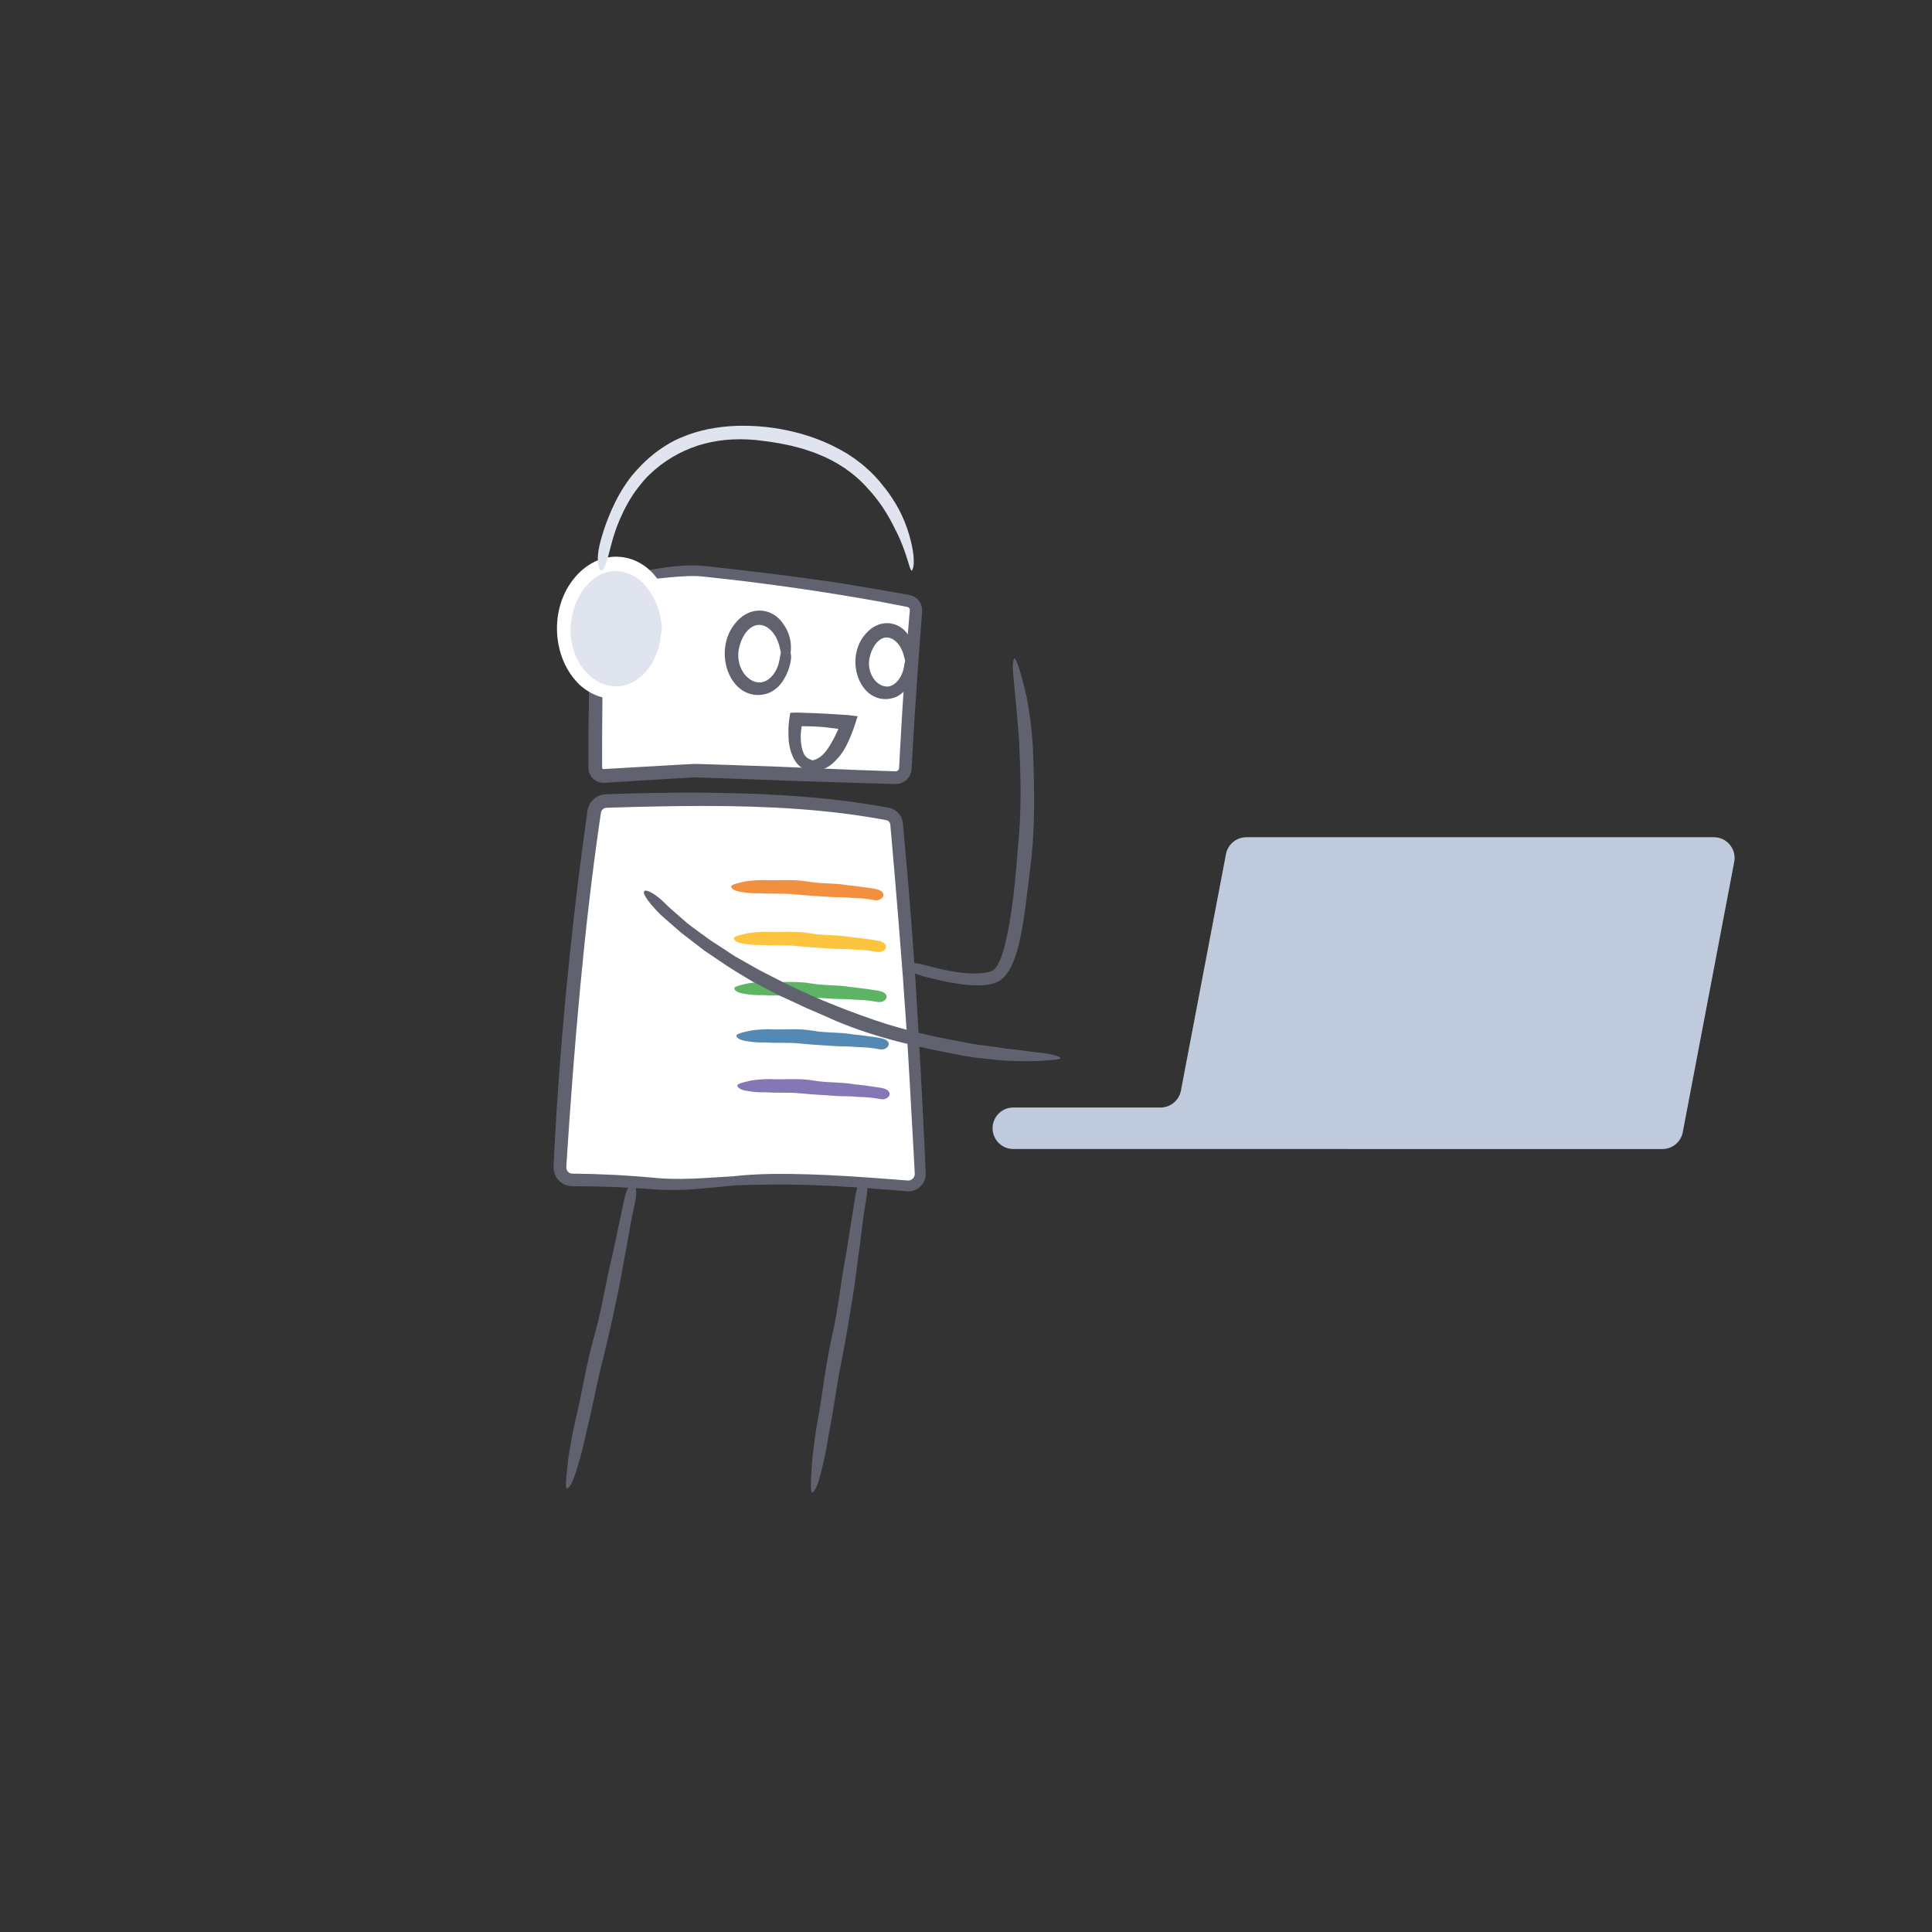 <?xml version="1.0" encoding="UTF-8"?><svg id="Layer_1" xmlns="http://www.w3.org/2000/svg" xmlns:xlink="http://www.w3.org/1999/xlink" viewBox="0 0 700 700"><rect x="0" y="0" width="700" height="700" fill="#333333" stroke="none"/><defs><style>.cls-1{fill:#fff;}.cls-2{fill:#dfe4ee;}.cls-3{fill:#61626f;}.cls-4{fill:#bfcadc;}.cls-5{fill:#5db564;}.cls-6{fill:#fdc53f;}.cls-7{fill:#f2903f;}.cls-8{fill:#8577b5;}.cls-9{fill:#5489b3;}</style><symbol id="_d" viewBox="0 0 166.3 245.6"><g><g><path class="cls-1" d="M20.47,10.74c6.07-1.96,12.39-4.16,18.56-4.89,26.6-2.26,53.29-3.36,79.98-3.28,1.71,0,3.13,1.3,3.29,3,1.92,19.75,4.35,40.14,7.08,59.8,.25,1.78-.96,3.43-2.74,3.73-23.89,4.04-52.1,8.17-75.59,12.19-11.26,2.65-22.43,5.5-33.61,8.4-1.85,.48-3.73-.69-4.1-2.57C9.14,65.31,5.44,42.43,2.23,20.49c-.23-1.56,.69-3.06,2.17-3.6,5.47-1.97,10.42-4.34,16.07-6.16"/><path class="cls-3" d="M19.93,9.04c-2.57,.76-5.14,1.69-7.79,2.69-1.82,.69-3.7,1.4-5.6,2.12-.94,.34-1.89,.68-2.84,1.02-1.56,.52-2.92,1.85-3.43,3.48C0,19.15-.06,20.07,.06,20.86l.21,1.52c.14,1.01,.28,2.02,.41,3.01,.28,1.99,.56,3.95,.83,5.83,1.1,7.55,2.13,14,2.69,17.44,1.23,8.19,2.54,16.04,3.92,23.71,.68,3.84,1.4,7.63,2.12,11.4l.55,2.82,.14,.7,.03,.18,.05,.24c.05,.2,.09,.4,.17,.59,.26,.78,.71,1.51,1.28,2.11,1.14,1.2,2.79,1.86,4.44,1.77,.4-.02,.83-.1,1.19-.19l.69-.18,1.38-.35c7.36-1.86,14.71-3.73,22.23-5.63,1.88-.47,3.77-.94,5.67-1.41,.95-.24,1.91-.47,2.86-.71,.95-.26,1.95-.34,2.93-.52,3.94-.6,7.95-1.22,12.03-1.84,16.35-2.45,33.1-5.06,49.63-7.68,2.07-.33,4.13-.66,6.19-.98l3.08-.49,1.54-.25,.77-.12c.41-.07,.91-.2,1.34-.38,1.78-.72,3.16-2.31,3.61-4.18,.11-.46,.18-.94,.18-1.42,0-.24-.01-.47-.03-.71l-.03-.27-.03-.19-.21-1.53c-.27-2.04-.55-4.07-.82-6.1-1.07-8.1-2.07-16.08-2.98-23.84-.91-7.77-2.05-17.25-3.07-26.76l-.1-.89-.02-.22-.05-.36c-.03-.26-.11-.52-.17-.78-.31-1.03-.9-1.96-1.69-2.67-.79-.71-1.76-1.21-2.8-1.42-.26-.05-.52-.09-.78-.1l-.39-.02h-1.11c-2.37,.04-4.72,.06-7.01,.09-4.58,.08-8.94,.16-12.87,.22-4.36,.08-12.21,.37-20.93,.85-8.71,.46-18.29,1.11-26.12,1.68-4.35,.31-8.26,.63-11.77,.92-3.68,.39-6.71,1.18-9.29,1.87-3.86,1.07-7.15,2.32-9.98,3.41l1.08,3.35c3.56-.95,7.85-2.41,13.27-3.68,.82-.19,1.75-.38,2.8-.57,1.07-.18,2.16-.34,3.6-.44,2.81-.22,6.26-.49,10.58-.82,8.66-.64,21.67-1.38,33.17-1.77,11.5-.41,21.49-.5,24.09-.53,2.5,0,4.95,.02,7.37,.02,.61,0,1.21,0,1.81,.01h1.31c.06,.01,.11,.01,.17,.03,.44,.07,.83,.41,.97,.82,.47,4.53,.93,8.94,1.38,13.27,.97,8.99,2.01,17.65,3.11,26.29,.56,4.32,1.13,8.64,1.7,13,.29,2.18,.59,4.37,.89,6.57l.11,.83,.03,.2v.08c.02,.06,0,.11,0,.16-.02,.21-.08,.43-.2,.61-.12,.18-.28,.34-.47,.44-.22,.12-.26,.12-.97,.23-8.93,1.4-18.19,2.8-28.12,4.21-9.93,1.41-21.69,3.2-33.81,5.08-3.03,.47-6.08,.95-9.13,1.43-1.52,.25-3.05,.45-4.56,.75-1.5,.37-3,.74-4.48,1.11-5.96,1.48-11.82,2.94-17.4,4.33-2.79,.7-5.51,1.38-8.13,2.04-.66,.16-1.31,.33-1.95,.49l-.96,.24-.47,.12s-.06,.02-.08,.01c-.19,.03-.43-.08-.51-.25-.02-.04-.05-.08-.05-.13,0-.03,0,0-.02-.07l-.04-.22-.09-.44c-.11-.59-.23-1.18-.34-1.75-.22-1.15-.44-2.27-.64-3.36-.41-2.17-.79-4.2-1.14-6.07-1.36-7.48-2.24-12.33-2.38-13.08-.27-1.48-1.75-9.61-3.5-19.97-.86-5.18-1.81-10.91-2.76-16.63-.23-1.43-.46-2.86-.69-4.28l-.09-.53c-.01-.1-.02-.13-.02-.2,0-.12,.01-.24,.05-.36,.07-.23,.22-.45,.43-.6,.05-.04,.11-.07,.16-.1l.09-.04,.23-.09,1-.39c.66-.26,1.31-.53,1.95-.79,1.27-.54,2.51-1.06,3.72-1.57,3.13-1.38,6.1-2.66,8.99-3.68l-1.08-3.35Z"/></g><g><path class="cls-1" d="M94.72,232.03c20.95-5.54,43.7-8.15,65.39-10.37,2.81-.29,4.72-2.97,4.08-5.72-10.08-43.01-21.24-86.92-33.39-129.35-.57-1.99-2.39-3.39-4.46-3.39-31.89-.04-64.97,6.37-96.02,13.26-3,.66-6.88,1.52-10.35,2.36-2.18,.52-3.69,2.53-3.58,4.77,2.19,44.48,6.46,91.3,12.33,135.48,.35,2.64,2.84,4.46,5.46,3.98,10.15-1.87,20.39-3.32,30.66-4.35,10.73-1.08,19.48-3.91,29.88-6.66"/><path class="cls-3" d="M94.26,230.31c-3.6,.91-7.29,1.85-11.16,2.83-5.37,1.33-11.01,2.56-16.67,3.18-1.44,.14-2.88,.29-4.31,.43-1.45,.15-2.89,.31-4.32,.46-2.85,.32-5.65,.67-8.35,1.04-5.39,.74-10.38,1.55-14.63,2.31-.49,.09-1.18,.21-1.31,.22-.25,.01-.5-.01-.73-.07-.47-.12-.87-.39-1.16-.71-.28-.33-.47-.69-.54-1.06-.03-.11-.09-.56-.13-.88-.04-.34-.09-.66-.13-.97-2.87-23.28-5.27-44.75-7.3-66.26-2.02-21.51-3.66-43.07-4.65-66.5l-.02-.55v-.43c-.01-.18,.02-.35,.06-.52,.09-.34,.25-.65,.49-.91,.23-.26,.52-.47,.84-.59,.15-.08,1.12-.27,1.78-.42,2.87-.63,5.75-1.27,8.64-1.91,5.79-1.25,11.61-2.47,17.45-3.65,11.67-2.34,23.41-4.46,35.12-6.09,11.71-1.62,23.39-2.77,34.9-3.12,1.44-.06,2.87-.1,4.3-.1,1.36-.01,2.71-.02,4.06-.04,.56,.04,1.1,.37,1.4,.86,.08,.12,.14,.25,.19,.39l.04,.11,.07,.26,.15,.52,.58,2.06c1.54,5.48,3.06,10.91,4.57,16.26,2.97,10.71,6.59,23.8,10.11,36.93,3.51,13.13,6.92,26.28,9.58,37.08,1.49,6,4.16,16.79,7.14,28.78,.37,1.5,.73,3.02,1.11,4.55,.19,.77,.37,1.53,.56,2.3l.07,.29,.03,.18c.03,.1,.04,.21,.04,.31,.02,.21,0,.42-.04,.63-.16,.83-.79,1.58-1.6,1.86-.22,.08-.38,.11-.67,.15l-1.19,.13c-.79,.09-1.58,.17-2.37,.26-6.31,.69-12.46,1.4-18,2.09-12.31,1.53-22.13,3.16-29.45,4.65-5.49,1.1-10.35,2.36-14.53,3.64l.9,3.4c5.04-1.17,11.27-2.51,19.25-3.99,4.83-.88,12.1-2.15,24.33-3.67,3.06-.38,6.5-.79,10.21-1.2,3.76-.41,7.77-.84,11.92-1.29,1.44-.26,2.8-1.04,3.78-2.15,.97-1.12,1.59-2.57,1.64-4.08,.03-.38,0-.75-.04-1.12-.06-.36-.13-.78-.19-.98l-.36-1.54-.73-3.09c-.98-4.12-1.96-8.24-2.91-12.23-3.82-15.94-7.28-29.74-8.19-33.34-6.77-27.64-13.27-51.53-20.08-75.32l-.64-2.23-.32-1.12-.08-.28-.12-.38c-.09-.26-.2-.52-.32-.77-.97-2-2.99-3.44-5.22-3.68-.27-.04-.58-.04-.81-.05h-.59l-1.17,.02-2.35,.03c-1.57,0-3.13,.06-4.71,.12-6.28,.2-12.61,.63-19.04,1.25-12.85,1.21-26.07,3.17-40.13,5.63-7.03,1.23-14.68,2.73-22.7,4.41-4,.84-8.11,1.73-12.28,2.67-1.04,.23-2.09,.46-3.14,.7l-.79,.18c-.33,.08-.79,.21-1.17,.37-.78,.32-1.51,.78-2.14,1.35-1.26,1.14-2.12,2.72-2.35,4.43-.06,.42-.08,.85-.07,1.28l.04,.85,.08,1.63c.81,17.41,2.01,35.31,3.37,51.54,2.67,32.47,5.96,58.26,6.21,60.39,.14,1.06,.58,4.52,1.23,9.56,.34,2.52,.74,5.43,1.17,8.65,.11,.8,.22,1.62,.34,2.46l.09,.63c.04,.25,.1,.63,.19,.93,.17,.64,.43,1.27,.78,1.85,.7,1.16,1.73,2.13,2.98,2.75,1.24,.62,2.71,.88,4.12,.67,1.87-.34,3.78-.69,5.73-1.04,1.91-.32,3.86-.66,5.84-.99,3.95-.64,8.01-1.23,12.08-1.76,2.03-.27,4.07-.51,6.09-.74,2.02-.22,4.14-.48,6.15-.83,4.05-.67,7.93-1.59,11.55-2.56,4.73-1.3,9.2-2.68,13.46-3.9l-.9-3.41Z"/></g></g></symbol><symbol id="manage" viewBox="0 0 428.13 386.51"><g><g><use width="166.3" height="245.6" transform="translate(18.08 40.29) rotate(10.73) scale(.95)" xlink:href="#_d"/><path class="cls-7" d="M69.74,165.08c2.77-.44,6.26-.49,6.5-.49,5.11,.31,10.49-.4,15.83,.52,5.32,.94,9.33,.45,14.65,1.35,.35,.04,1.68,.19,3.22,.36,1.54,.21,3.28,.41,4.44,.61,1.16,.18,1.85,.29,2.32,.36,5.09,.91,2.89,4.64-.22,4.08-.67-.13-1.58-.25-2.7-.43-2.03-.32-5.02-.31-6.15-.43-2.04-.24-5.03-.14-7.07-.28-4.1-.3-8.66-.5-13-.95-4.35-.45-8.03-.08-12.4-.39-.92,.02-3.45,.05-5.53-.26-2.31-.32-4.17-.62-4.9-1.71-.96-1.08,1.57-1.53,5.03-2.35Z"/><path class="cls-6" d="M70.69,183.83c2.77-.44,6.26-.49,6.5-.49,5.11,.31,10.49-.4,15.83,.52,5.32,.94,9.33,.45,14.65,1.35,.35,.04,1.68,.19,3.22,.36,1.54,.21,3.28,.41,4.44,.61,1.16,.18,1.85,.29,2.32,.36,5.09,.91,2.89,4.64-.22,4.08-.67-.13-1.58-.25-2.7-.43-2.03-.32-5.02-.31-6.15-.43-2.04-.24-5.03-.14-7.07-.28-4.09-.3-8.66-.5-13-.95-4.35-.45-8.03-.08-12.4-.39-.92,.02-3.45,.05-5.53-.26-2.31-.32-4.17-.62-4.9-1.71-.96-1.08,1.57-1.53,5.03-2.35Z"/><path class="cls-5" d="M70.89,201.98c2.77-.44,6.26-.49,6.5-.49,5.11,.31,10.49-.4,15.83,.52,5.32,.94,9.33,.45,14.65,1.35,.35,.04,1.68,.19,3.22,.36,1.54,.21,3.28,.41,4.44,.61,1.16,.18,1.85,.29,2.32,.36,5.09,.91,2.89,4.64-.22,4.08-.67-.13-1.58-.25-2.7-.43-2.03-.32-5.02-.31-6.15-.43-2.04-.24-5.03-.14-7.07-.28-4.09-.3-8.66-.5-13-.95-4.35-.45-8.03-.08-12.4-.39-.92,.02-3.45,.05-5.53-.26-2.31-.32-4.17-.62-4.9-1.71-.96-1.08,1.57-1.53,5.03-2.35Z"/><path class="cls-9" d="M71.66,219.13c2.77-.44,6.26-.49,6.5-.49,5.11,.31,10.49-.4,15.83,.52,5.32,.94,9.33,.45,14.65,1.35,.35,.04,1.68,.19,3.22,.36,1.54,.21,3.28,.41,4.44,.61,1.16,.18,1.85,.29,2.32,.36,5.09,.91,2.89,4.64-.22,4.08-.67-.13-1.58-.25-2.7-.43-2.03-.32-5.02-.31-6.15-.43-2.04-.24-5.03-.14-7.07-.28-4.1-.3-8.66-.5-13-.95-4.35-.45-8.03-.08-12.4-.39-.92,.02-3.45,.05-5.53-.26-2.31-.32-4.17-.62-4.9-1.71-.96-1.08,1.57-1.53,5.03-2.35Z"/><path class="cls-8" d="M71.99,237.19c2.77-.44,6.26-.49,6.5-.49,5.11,.31,10.49-.4,15.83,.52,5.32,.94,9.33,.45,14.65,1.35,.35,.04,1.68,.19,3.22,.36,1.54,.21,3.28,.41,4.44,.61,1.16,.18,1.85,.29,2.32,.36,5.09,.91,2.89,4.64-.22,4.08-.67-.13-1.58-.25-2.7-.43-2.03-.32-5.02-.31-6.15-.43-2.04-.24-5.03-.14-7.07-.28-4.1-.3-8.66-.5-13-.95-4.35-.45-8.03-.08-12.4-.39-.92,.02-3.45,.05-5.53-.26-2.31-.32-4.17-.62-4.9-1.71-.96-1.08,1.57-1.53,5.03-2.35Z"/><g><ellipse class="cls-1" cx="74.64" cy="82.2" rx="12.84" ry="9.67" transform="translate(-7.92 156.45) rotate(-89.72)"/><path class="cls-3" d="M86.1,82.26c.04-.55,.11-1.11,.11-1.71,.06-1.67-.27-3.54-.84-5.11-.57-1.57-1.35-2.82-1.81-3.46-1.01-1.57-2.37-2.93-4.06-3.83-1.67-.91-3.64-1.32-5.54-1.15-1.91,.17-3.71,.91-5.21,1.98-1.5,1.08-2.73,2.45-3.76,3.99-2.07,3.11-2.93,6.91-2.74,10.58,.21,3.67,1.47,7.33,3.89,10.16,.6,.71,1.39,1.42,2.31,2.05,.95,.61,2.03,1.15,3.22,1.46,2.37,.66,4.9,.26,6.68-.47,1-.4,2.65-1.44,3.94-2.97,1.32-1.51,2.26-3.41,2.87-4.98,.67-1.75,.95-3.23,1.07-4.33,.12-.83,0-1.58-.14-2.22l-3.52-.02c-.09,.31-.17,.66-.23,1.04-.07,.38-.16,.8-.22,1.28-.12,.56-.23,1.44-.75,2.77-.48,1.34-1.6,3.21-2.97,4.28-1.34,1.16-2.78,1.33-3.12,1.41-1.39,.05-2.64-.3-3.74-1.02-1.1-.7-2.05-1.7-2.77-2.89-1.44-2.36-2.08-5.47-1.33-8.69,.17-.8,.46-1.64,.77-2.49,.35-.83,.77-1.67,1.27-2.44,1.03-1.51,2.4-2.69,3.72-3.08,2.67-.9,4.8,.91,4.92,1.02,.16,.12,1.13,.79,2.03,2.16,.48,.66,.88,1.49,1.26,2.35,.32,.88,.64,1.79,.79,2.65,.18,.55,.25,1.11,.37,1.64l3.52,.02Z"/></g><g><ellipse class="cls-1" cx="120.82" cy="85.21" rx="11.31" ry="8.51" transform="translate(35.03 205.62) rotate(-89.72)"/><path class="cls-3" d="M131.12,85.26c.04-.49,.11-.99,.12-1.52,.07-1.49-.21-3.17-.72-4.58-.5-1.41-1.21-2.54-1.62-3.11-.9-1.42-2.13-2.65-3.66-3.46-1.52-.83-3.31-1.2-5.04-1.03-1.73,.15-3.37,.84-4.72,1.8-1.35,.97-2.46,2.21-3.4,3.59-1.87,2.78-2.66,6.2-2.49,9.48,.18,3.3,1.32,6.58,3.5,9.14,1.06,1.28,2.86,2.6,5.03,3.17,2.16,.59,4.47,.22,6.08-.44,.91-.36,2.4-1.32,3.55-2.7,1.18-1.36,2.02-3.07,2.56-4.48,.6-1.57,.85-2.89,.96-3.87,.11-.74,0-1.41-.15-1.98l-3.52-.02c-.17,.54-.3,1.19-.42,2-.1,.49-.2,1.24-.65,2.39-.41,1.15-1.38,2.76-2.55,3.67-1.14,.99-2.34,1.12-2.62,1.19-1.16,.02-2.2-.26-3.12-.87-.93-.59-1.75-1.43-2.36-2.46-1.24-2.02-1.8-4.72-1.1-7.49,.16-.69,.42-1.4,.69-2.13,.31-.71,.67-1.42,1.1-2.07,.88-1.28,2.04-2.25,3.1-2.56,2.14-.73,3.9,.72,4.02,.82,.13,.09,.95,.65,1.74,1.8,.41,.55,.77,1.27,1.1,2,.29,.75,.57,1.54,.72,2.28,.17,.48,.24,.96,.35,1.42l3.52,.02Z"/></g><path class="cls-3" d="M5.54,374.17c.81-5.62,2.28-12.55,2.38-13.01,2.52-10.09,4.05-20.86,7.02-31.34,2.97-10.47,3.92-18.48,6.53-29.03,.29-1.39,2.25-10.62,3.23-15.24,.49-2.31,.78-3.7,.98-4.62,2.15-10.16,5.54-6.55,4.17-.08-.29,1.39-.69,3.23-1.18,5.54-.88,4.16-1.79,10.24-2.28,12.55-.88,4.16-1.79,10.24-2.68,14.4-1.76,8.32-3.72,17.55-5.94,26.25-2.22,8.7-3.43,16.17-5.65,24.87-.39,1.85-1.47,6.93-2.71,11.01-1.34,4.54-2.48,8.16-3.86,9.32-1.47,1.62-.76-3.54-.01-10.62Z"/><path class="cls-3" d="M93.86,375.36c.54-5.77,1.68-12.9,1.75-13.38,2.03-10.41,3.04-21.47,5.51-32.29,2.47-10.83,3.03-19.03,5.13-29.91,.23-1.43,1.74-10.94,2.5-15.7,.38-2.38,.61-3.81,.76-4.76,1.66-10.47,5.22-6.97,4.16-.31-.23,1.43-.53,3.33-.91,5.71-.68,4.28-1.3,10.52-1.68,12.9-.68,4.28-1.3,10.52-1.98,14.81-1.36,8.56-2.87,18.08-4.68,27.06-1.8,8.98-2.65,16.65-4.45,25.63-.3,1.9-1.13,7.14-2.18,11.36-1.12,4.7-2.09,8.45-3.41,9.7-1.4,1.73-.93-3.56-.52-10.81Z"/><path class="cls-3" d="M93.8,124.74c.53,.07,1.08,.14,1.67,.11,1.66,0,3.39-.73,4.6-1.56,1.24-.83,2.06-1.72,2.5-2.18,2.15-2.14,3.42-4.49,4.5-6.83,.27-.59,.52-1.18,.77-1.78l.48-1.21c.21-.52,.4-1.05,.6-1.58,.38-1.06,.69-2.1,1.04-3.16l.26-.81,.14-.42c.06-.1-.04-.08-.1-.09l-.2-.02c-.54-.07-1.09-.13-1.64-.2-1.07-.17-2.33-.24-3.6-.31-.88-.06-1.77-.12-2.65-.18-1.35-.1-2.7-.18-4.04-.24-1.34-.06-2.68-.12-3.99-.17-1.52-.05-3.02-.1-4.48-.15-.62-.02-1.3-.05-1.94-.02-.33,.01-.66,.02-.99,.03l-.5,.02h-.25c-.05,.06-.04,.18-.06,.26-.22,1.41-.46,2.87-.56,4.36l-.04,.54v.31l-.02,.61c0,.41,0,.81,0,1.2,0,.79,.03,1.54,.06,2.23,.05,1.5,.65,5.56,2.62,8.3,1.04,1.52,2.51,2.42,3.6,2.78,.41,.16,.81,.2,1.19,.25,.37,0,.72-.03,1.03-.08l.21-3.51c-.42-.21-.9-.36-1.4-.6-.29-.17-.75-.37-1.32-1.17-.6-.76-1.17-2.46-1.36-4.12-.22-1.65-.18-3.17-.17-3.56,.07-.75,.15-1.48,.22-2.19,.03-.2,.06-.4,.09-.59,.01-.04,0-.1,.03-.13h.54c.08-.01,.01-.02,.25-.02l1.05,.02c2.79,.05,5.58,.14,8.78,.61,.8,.12,1.67,.22,2.59,.31,.07,.06,.09,.11,.08,.14,0,.03-.06,.07-.07,.08,0,0-.02,0-.02,0h0s.02-.06-.04,.08c-.09,.2-.17,.4-.26,.6-1.37,3.17-2.83,5.36-2.94,5.53-.11,.18-.73,1.2-1.65,2.26-.92,1.08-2.16,2.03-3.29,2.41-.19,.07-.37,.14-.55,.2-.19,.04-.38,.09-.56,.13l-.22,3.52Z"/><path class="cls-3" d="M167.87,230.19c-4.23-.03-8.94-.63-12.7-1-1.89-.17-3.51-.48-4.71-.66-1.2-.2-1.98-.32-2.16-.35-15.17-2.87-31.09-6.27-45.99-12.63-3.7-1.64-7.14-3.18-10.5-4.58-3.29-1.57-6.47-3.03-9.67-4.48-3.12-1.61-6.24-3.23-9.47-4.9-3.13-1.87-6.39-3.78-9.77-5.99-.87-.59-4.22-2.85-8.08-5.46-1.85-1.42-3.82-2.93-5.68-4.36-.93-.72-1.82-1.41-2.67-2.06-.8-.7-1.54-1.35-2.21-1.93-2.65-2.32-4.24-3.72-5.3-4.65-10.96-11.05-4.87-10.68,1.81-3.93,.7,.75,1.61,1.53,2.64,2.44,1.03,.9,2.19,1.92,3.48,3.05,2.25,2.12,5.4,4.23,8.15,6.27,.69,.5,1.37,.99,2.02,1.46,.65,.46,1.31,.85,1.9,1.24,1.19,.76,2.2,1.42,2.91,1.89,1.28,.86,2.71,1.81,4.23,2.77,1.57,.89,3.21,1.81,4.85,2.74,1.66,.9,3.26,1.9,4.87,2.7,1.61,.81,3.14,1.58,4.5,2.3,10.94,5.72,23.67,10.96,36.03,15.21,12.38,4.24,23.24,6.42,36.11,8.73,1.35,.27,3.92,.53,6.91,.95,1.49,.21,3.09,.44,4.7,.67,1.62,.18,3.24,.36,4.78,.57,1.71,.23,3.34,.44,4.85,.64,1.51,.18,2.91,.3,4.16,.48,2.5,.34,4.4,.75,5.44,1.33,1.39,.59,.18,.93-2.71,1.18-1.45,.13-3.31,.23-5.48,.33-2.17,.11-4.62,.01-7.27,.03Z"/><path class="cls-3" d="M171.64,98.4c.73,3.8,1.35,8.11,1.69,11.55,.37,3.44,.5,6.01,.54,6.33,.53,14.12,.97,28.94-.91,43.58-.93,7.3-1.58,13.69-2.59,20.06-.51,3.19-1.11,6.38-2.02,9.68-.46,1.65-1,3.32-1.74,5.03-.36,.85-.79,1.71-1.29,2.57-.51,.86-1.1,1.73-1.92,2.55-.32,.41-1.65,1.62-3.47,2.19-1.81,.63-3.99,.84-6.24,.83-4.49-.03-9.29-.94-12.46-1.6-3.17-.68-5.03-1.18-6.28-1.5-6.85-1.84-8.95-3.68-8.35-4.52,.61-.88,3.92-.88,8.16,.27,1.82,.49,4.25,1.13,7.31,1.78,2.75,.58,6.15,1.09,9.17,1.22,3.04,.16,5.62-.17,6.78-.53,.52-.15,1.06-.35,1.43-.61,.21-.11,.36-.29,.55-.45,.18-.21,.38-.4,.56-.67,.76-1.02,1.42-2.46,1.96-3.97,1.09-3.04,1.77-6.38,2.33-9.1,2.18-10.94,3.07-23.65,4.05-35.59,.87-11.98,.47-22.1-.05-34.07-.18-2.52-.8-9.42-1.32-15.08-.56-6.3-1.34-11.29-.67-13.41,.26-1.37,.86-.37,1.75,2.15,.9,2.52,1.94,6.57,3.03,11.3Z"/><g><ellipse class="cls-2" cx="22.71" cy="73.15" rx="18.53" ry="23.33"/><path class="cls-1" d="M43.02,73.15c0-.97,.08-1.98,.02-3.03-.07-2.94-.78-6.22-1.91-8.91-1.1-2.71-2.58-4.79-3.39-5.87-1.89-2.6-4.36-4.71-7.18-6.1-2.82-1.39-6-2-9.09-1.74-3.1,.25-6.09,1.36-8.66,3.07-2.59,1.7-4.78,3.99-6.58,6.64C-1.03,67.92,.09,83.7,8.73,92.91c2.09,2.31,5.46,4.56,9.3,5.55,3.85,1,7.91,.45,10.87-.68,1.65-.62,4.47-2.18,6.81-4.67,2.4-2.43,4.23-5.67,5.34-8.42,1.26-3.06,1.75-5.67,1.98-7.61,.22-1.46,.1-2.79-.02-3.92h-3.52c-.1,.61-.2,1.28-.27,2.03-.11,.75-.23,1.58-.37,2.51-.24,1.1-.47,2.82-1.56,5.44-.25,.66-.64,1.35-.99,2.13-.45,.71-.85,1.54-1.43,2.26-.51,.78-1.16,1.48-1.78,2.19-.68,.65-1.35,1.32-2.09,1.84-2.87,2.29-6.03,2.71-6.78,2.84-3.04,.21-5.9-.46-8.28-1.91-2.39-1.41-4.4-3.39-5.93-5.73-3.03-4.67-4.41-10.67-3.26-17.07,.27-1.6,.76-3.29,1.38-5,.66-1.71,1.54-3.39,2.59-4.97,2.16-3.1,5.21-5.65,8.39-6.52,1.57-.46,3.13-.67,4.54-.51,.18,0,.35,.02,.52,.02,.17,.02,.34,.06,.5,.09,.33,.06,.65,.12,.97,.17,.61,.19,1.19,.34,1.7,.54,2.07,.81,3.22,1.83,3.41,1.93,.09,.07,.29,.21,.57,.41,.26,.23,.61,.54,1.01,.9,.42,.35,.82,.86,1.31,1.36,.45,.54,.94,1.15,1.41,1.83,.94,1.36,1.79,3.01,2.5,4.74,.63,1.76,1.19,3.57,1.43,5.26,.27,1.09,.33,2.18,.48,3.22h3.52Z"/></g><path class="cls-2" d="M124.26,38.07c-1.71-3.63-3.97-7.53-6.1-10.38-2.09-2.88-3.93-4.78-4.15-5.02-4.8-5.44-11.12-9.74-18.17-12.46-.87-.36-1.75-.71-2.66-.99-.9-.29-1.8-.62-2.71-.89-1.85-.48-3.68-1.04-5.57-1.39-3.75-.86-7.61-1.32-11.48-1.78-7.73-.72-14.58,0-20.93,2.02-6.32,2.1-12.23,5.39-17.75,10.72-.73,.68-3.37,3.48-5.82,7.18-2.46,3.7-4.6,8.3-5.77,11.47-1.17,3.17-1.67,5.14-2.03,6.44-.92,3.6-1.56,6.06-2.14,7.56-.58,1.5-1.1,2.05-1.6,1.85-.99-.4-1.7-4.15-.53-9.05,.5-2.09,1.25-4.86,2.5-8.23,1.12-3.03,2.69-6.67,4.45-9.84,1.74-3.18,3.7-5.83,4.84-7.26,2.1-2.53,4.9-5.46,8.1-7.96,3.18-2.5,6.72-4.6,9.81-5.83C52.65,1.58,59.61,.27,66.56,.03c6.97-.21,13.95,.53,20.61,2.16,6.64,1.62,12.59,3.97,18.08,7.14l1.03,.59,1,.65,1.99,1.32c1.26,.98,2.59,1.89,3.78,2.99,2.47,2.1,4.77,4.51,6.85,7.25,.94,1.1,2.55,3.29,4.19,5.99,1.63,2.7,3.17,5.97,4.2,9.03,2.35,6.77,2.92,12.54,2.05,14.73-.44,1.4-.82,.26-1.63-2.43-.81-2.68-2.16-6.91-4.44-11.4Z"/></g><use width="268.86" height="112.98" transform="translate(159.27 149.08)" xlink:href="#pc"/></g></symbol><symbol id="pc" viewBox="0 0 268.86 112.98"><path class="cls-4" d="M128.14,112.98h114.54c3.61,0,6.72-2.57,7.39-6.12l18.65-97.93c.88-4.64-2.67-8.93-7.39-8.93H91.95c-3.61,0-6.72,2.57-7.39,6.12l-16.32,85.69c-.68,3.55-3.78,6.12-7.39,6.12H7.52c-4.16,0-7.52,3.37-7.52,7.52H0c0,4.16,3.37,7.52,7.52,7.52h120.62"/></symbol></defs><use width="428.13" height="386.51" transform="translate(200.36 154.26)" xlink:href="#manage"/></svg>